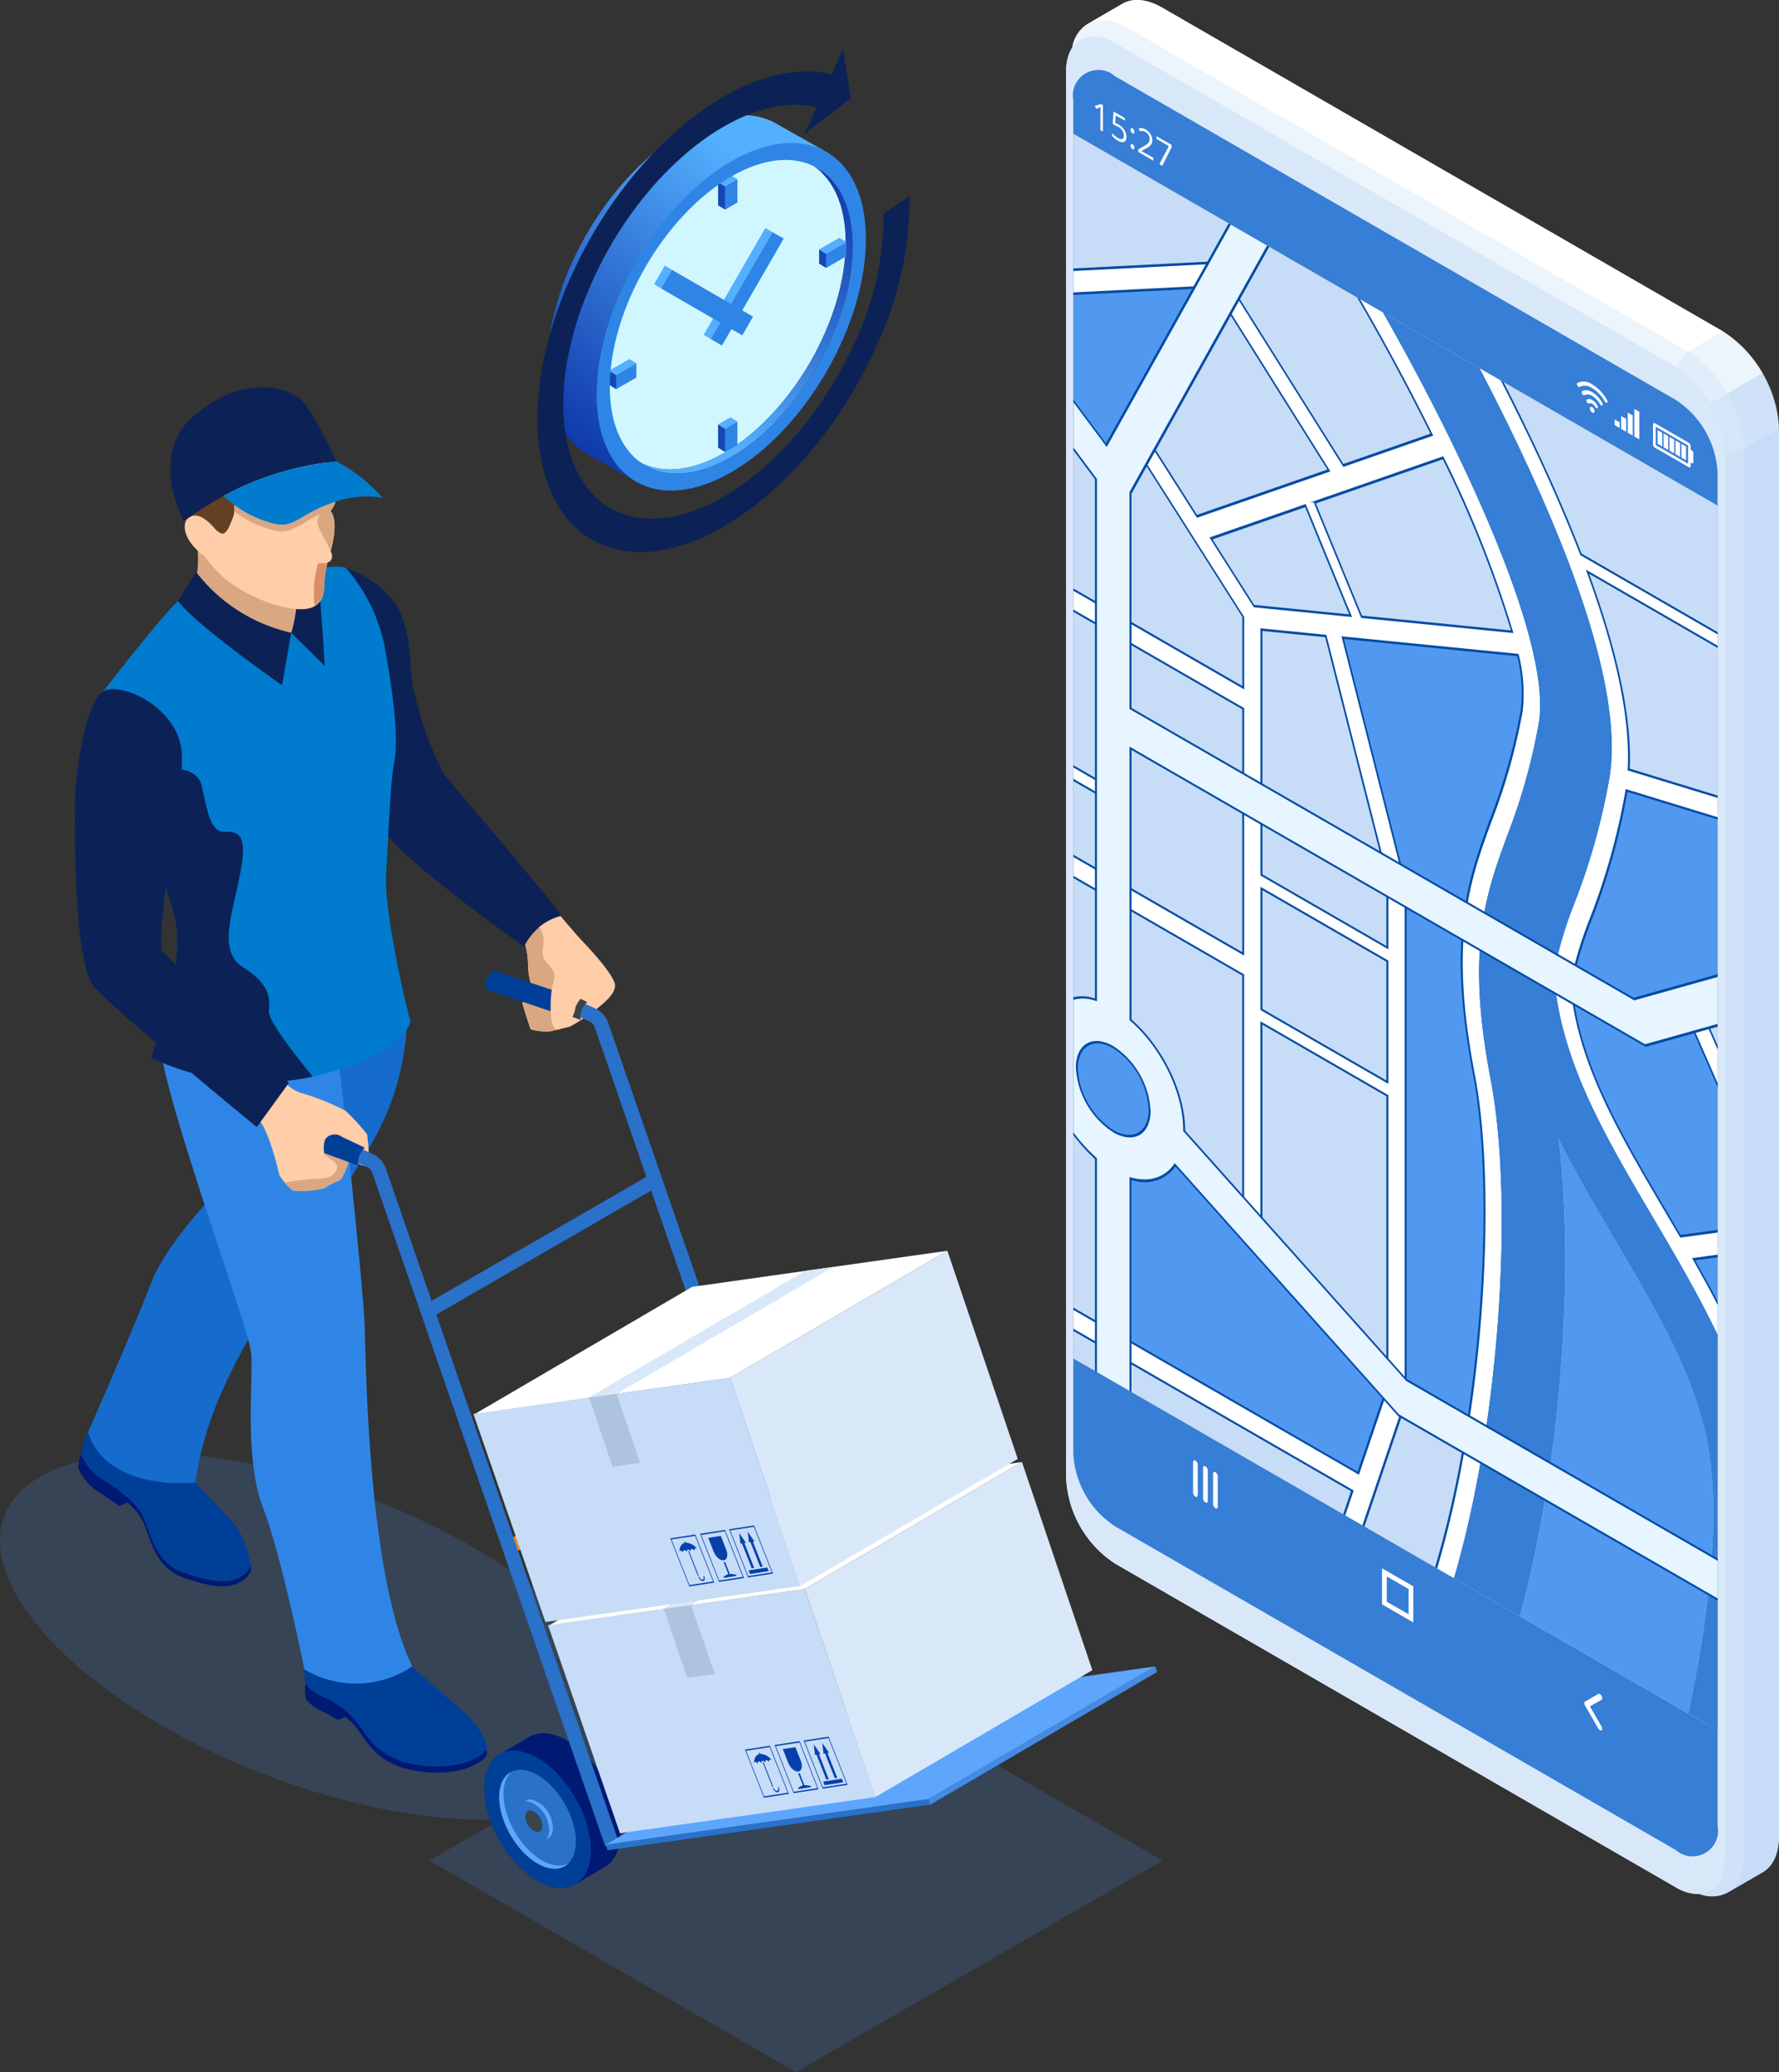 <svg xmlns="http://www.w3.org/2000/svg" xmlns:xlink="http://www.w3.org/1999/xlink" width="207.453" height="241.662" viewBox="0 0 207.453 241.662">
  <rect x="0" y="0" width="207.453" height="241.662" fill="#333333" stroke="none"/>
  <defs>
    <linearGradient id="linear-gradient" x1="0.688" y1="0.12" x2="0.204" y2="0.969" gradientUnits="objectBoundingBox">
      <stop offset="0" stop-color="#54afff"/>
      <stop offset="1" stop-color="#0e38a9"/>
    </linearGradient>
    <linearGradient id="linear-gradient-2" x1="0.394" y1="0.848" x2="0.943" y2="0.003" xlink:href="#linear-gradient"/>
    <clipPath id="clip-path">
      <path id="SVGID" d="M4225.794,340.276,4150.658,296.9l0-142.829,75.135,43.379Z" transform="translate(-4150.658 -154.071)" fill="none"/>
    </clipPath>
  </defs>
  <g id="Group_34392" data-name="Group 34392" transform="translate(-3671.293 -94.333)">
    <g id="Group_34324" data-name="Group 34324" transform="translate(3733.956 100.036)">
      <g id="Group_34323" data-name="Group 34323" transform="translate(1.161 7.708)">
        <path id="Path_67188" data-name="Path 67188" d="M3941.988,146.453c-2.788-1.316-6.492-.962-10.557,1.385-8.67,5.006-15.7,17.18-15.7,27.192,0,5.207,1.9,8.8,4.947,10.353l5.815,3.29,4.937-4.579c8.671-5.006,15.7-17.18,15.7-27.192l.818-7.086Z" transform="translate(-3915.732 -145.694)" fill="url(#linear-gradient)"/>
        <path id="Path_67189" data-name="Path 67189" d="M3968.833,174.02c0,9.033-6.342,20.018-14.165,24.535s-14.166.855-14.166-8.179,6.342-20.018,14.165-24.535S3968.833,164.986,3968.833,174.02Z" transform="translate(-3934.034 -159.151)" fill="#d0f7ff"/>
        <path id="Path_67190" data-name="Path 67190" d="M3977.873,168.666c2.284,1.585,3.677,4.639,3.677,8.871,0,9.033-6.342,20.018-14.166,24.535-3.739,2.159-7.14,2.448-9.671,1.176,2.591,1.8,6.331,1.708,10.489-.692,7.823-4.517,14.165-15.5,14.165-24.535C3982.366,173.305,3980.638,170.055,3977.873,168.666Z" transform="translate(-3946.751 -162.668)" fill="url(#linear-gradient-2)"/>
        <g id="Group_34319" data-name="Group 34319" transform="translate(19.913 6.991)">
          <path id="Path_67191" data-name="Path 67191" d="M3992.814,178.867l-.817-.5v-2.718l.817.5Z" transform="translate(-3991.997 -174.82)" fill="#1547b5"/>
          <path id="Path_67192" data-name="Path 67192" d="M3994.254,172.967l-1.439.831-.817-.5,1.439-.831Z" transform="translate(-3991.997 -172.47)" fill="#54afff"/>
          <path id="Path_67193" data-name="Path 67193" d="M3996.566,177.094l-1.44.831v-2.718l1.44-.831Z" transform="translate(-3994.309 -173.878)" fill="#2f85e5"/>
        </g>
        <g id="Group_34320" data-name="Group 34320" transform="translate(19.913 35.257)">
          <path id="Path_67194" data-name="Path 67194" d="M3992.815,287.124l-.817-.5v-2.718l.817.5Z" transform="translate(-3991.997 -283.077)" fill="#1547b5"/>
          <path id="Path_67195" data-name="Path 67195" d="M3994.254,281.223l-1.439.831-.817-.5,1.439-.831Z" transform="translate(-3991.997 -280.725)" fill="#54afff"/>
          <path id="Path_67196" data-name="Path 67196" d="M3996.567,285.351l-1.439.831v-2.718l1.439-.831Z" transform="translate(-3994.31 -282.135)" fill="#2f85e5"/>
        </g>
        <g id="Group_34321" data-name="Group 34321" transform="translate(7.216 28.455)">
          <path id="Path_67197" data-name="Path 67197" d="M3944.186,260.376v1.662l-.817-.5v-1.662Z" transform="translate(-3943.369 -258.519)" fill="#1547b5"/>
          <path id="Path_67198" data-name="Path 67198" d="M3945.723,254.672l.817.5-2.354,1.359-.817-.5Z" transform="translate(-3943.369 -254.672)" fill="#54afff"/>
          <path id="Path_67199" data-name="Path 67199" d="M3948.853,256.58v1.662L3946.5,259.6v-1.662Z" transform="translate(-3945.681 -256.082)" fill="#2f85e5"/>
        </g>
        <g id="Group_34322" data-name="Group 34322" transform="translate(31.696 14.318)">
          <path id="Path_67200" data-name="Path 67200" d="M4037.94,206.233v1.662l-.817-.5v-1.662Z" transform="translate(-4037.123 -204.375)" fill="#1547b5"/>
          <path id="Path_67201" data-name="Path 67201" d="M4039.477,200.529l.817.5-2.354,1.359-.817-.5Z" transform="translate(-4037.123 -200.529)" fill="#54afff"/>
          <path id="Path_67202" data-name="Path 67202" d="M4042.607,202.436V204.1l-2.354,1.359V203.8Z" transform="translate(-4039.436 -201.938)" fill="#2f85e5"/>
        </g>
        <path id="Path_67203" data-name="Path 67203" d="M3993.563,196.619l-.817-.484-7.2,12.474.817.484Z" transform="translate(-3967.316 -182.965)" fill="#54afff"/>
        <rect id="Rectangle_14063" data-name="Rectangle 14063" width="14.404" height="1.522" transform="matrix(0.5, -0.866, 0.866, 0.5, 19.046, 26.129)" fill="#2f85e5"/>
        <path id="Path_67204" data-name="Path 67204" d="M3964.221,215.6l-.816-.5,1.258-2.18.817.5Z" transform="translate(-3950.957 -195.371)" fill="#54afff"/>
        <rect id="Rectangle_14064" data-name="Rectangle 14064" width="2.517" height="10.934" transform="matrix(0.5, -0.866, 0.866, 0.5, 13.264, 20.232)" fill="#2f85e5"/>
        <path id="Path_67205" data-name="Path 67205" d="M3953.457,160.32c-8.671,5.006-15.7,17.18-15.7,27.192s7.029,14.07,15.7,9.064,15.7-17.179,15.7-27.192S3962.127,155.314,3953.457,160.32Zm0,34.485c-7.824,4.517-14.166.855-14.166-8.179s6.342-20.018,14.166-24.535,14.166-.855,14.166,8.178S3961.28,190.288,3953.457,194.8Z" transform="translate(-3932.006 -154.917)" fill="#2f85e5"/>
      </g>
      <path id="Path_67206" data-name="Path 67206" d="M3954.684,133.344l-3.014,2.018a35.1,35.1,0,0,1-3.453,15.19c-5.985,13.163-17.651,22.167-26.059,20.111s-10.372-14.394-4.388-27.557,17.652-22.167,26.06-20.111h0l-1.42,3.122,5.437-4.2-.916-5.749-1.349,2.969h0c-9.768-2.389-23.32,8.071-30.272,23.362s-4.67,29.624,5.1,32.013,23.32-8.071,30.272-23.362A40.632,40.632,0,0,0,3954.684,133.344Z" transform="translate(-3911.284 -116.173)" fill="#0c2256"/>
    </g>
    <g id="Group_34345" data-name="Group 34345" transform="translate(3795.621 94.333)">
      <path id="Path_67207" data-name="Path 67207" d="M4147.455,102.663a5,5,0,0,1,.711-2.782,3.936,3.936,0,0,1,1.776-2.752l4.079-2.361c1.186-.684,2.823-.586,4.632.459l65.374,37.743a14.482,14.482,0,0,1,6.55,11.345l0,164.134c0,2.088-.733,3.556-1.917,4.24l-4.08,2.361a3.938,3.938,0,0,1-3.284.158,5,5,0,0,1-2.754-.774l-65.374-37.742a12.63,12.63,0,0,1-5.713-9.895Z" transform="translate(-4147.453 -94.333)" fill="#d9e8f9"/>
      <path id="Path_67208" data-name="Path 67208" d="M4429.18,242.307a13.379,13.379,0,0,1,4.631,4.889l-4.079,2.361a13.391,13.391,0,0,0-4.632-4.889Z" transform="translate(-4352.604 -203.67)" fill="#fff" opacity="0.5"/>
      <path id="Path_67209" data-name="Path 67209" d="M4446.92,261.032a13.39,13.39,0,0,1,1.918,6.455l-4.08,2.361a13.391,13.391,0,0,0-1.918-6.456Z" transform="translate(-4365.713 -217.506)" fill="#c6dcf7" opacity="0.5"/>
      <path id="Path_67210" data-name="Path 67210" d="M4161.069,94.769c1.186-.684,2.823-.586,4.631.459l65.374,37.743-4.079,2.361-65.374-37.742c-1.809-1.044-3.446-1.143-4.632-.459Z" transform="translate(-4154.499 -94.333)" fill="#fff"/>
      <path id="Path_67211" data-name="Path 67211" d="M4444.749,452.25l0-164.134,4.079-2.361,0,164.134c0,2.088-.733,3.556-1.918,4.24l-4.08,2.361C4444.016,455.807,4444.749,454.339,4444.749,452.25Z" transform="translate(-4365.706 -235.774)" fill="#c6dcf7"/>
      <path id="Path_67212" data-name="Path 67212" d="M4218.54,326.458c1.526.881,2.961,1.023,4.04.4s1.673-1.936,1.673-3.7l0-164.134a12.626,12.626,0,0,0-5.712-9.9l-65.374-37.743a4.017,4.017,0,0,0-4.041-.4c-1.079.623-1.673,1.936-1.673,3.7l0,164.134a12.63,12.63,0,0,0,5.713,9.895Z" transform="translate(-4147.453 -106.357)" fill="#d9e8f9"/>
      <path id="Path_67213" data-name="Path 67213" d="M4151.962,103.811c1.186-.684,2.822-.586,4.631.459l65.374,37.742-1.406,1.776-65.374-37.743a4.016,4.016,0,0,0-4.04-.4,2.89,2.89,0,0,0-.961.918A3.933,3.933,0,0,1,4151.962,103.811Z" transform="translate(-4149.473 -101.014)" fill="#fff" opacity="0.5"/>
      <path id="Path_67214" data-name="Path 67214" d="M4431.54,462.958c1.08-.622,1.674-1.936,1.674-3.7V295.125l2.245-.326,0,164.134c0,2.089-.733,3.556-1.918,4.241a3.936,3.936,0,0,1-3.283.158A2.877,2.877,0,0,0,4431.54,462.958Z" transform="translate(-4356.414 -242.456)" fill="#c6dcf7" opacity="0.5"/>
      <path id="Path_67215" data-name="Path 67215" d="M4421.119,251.349a13.393,13.393,0,0,1,4.633,4.889l-2,1.151a11.614,11.614,0,0,0-4.04-4.264Z" transform="translate(-4348.624 -210.351)" fill="#fff" opacity="0.2"/>
      <path id="Path_67216" data-name="Path 67216" d="M4437.185,270.075a13.4,13.4,0,0,1,1.917,6.456l-2.243.326a11.608,11.608,0,0,0-1.673-5.631Z" transform="translate(-4360.057 -224.188)" fill="#c6dcf7" opacity="0.2"/>
      <path id="Path_67217" data-name="Path 67217" d="M4220.907,333.373a2.972,2.972,0,0,0,4.876-2.816l0-157.851a10.78,10.78,0,0,0-4.876-8.446l-65.374-37.742a2.972,2.972,0,0,0-4.876,2.816l0,157.852a10.782,10.782,0,0,0,4.876,8.446Z" transform="translate(-4149.821 -117.621)" fill="#367ed6"/>
      <g id="Group_34325" data-name="Group 34325" transform="translate(68.436 49.331)">
        <path id="Path_67218" data-name="Path 67218" d="M4414.1,286.473l-.156-.09v-.416a.509.509,0,0,0-.231-.4l-3.931-2.27c-.128-.073-.231-.013-.231.134v2.314a.509.509,0,0,0,.231.4l3.931,2.27c.128.073.231.014.231-.134v-.416l.157.091c.085.049.154.008.154-.089V286.74A.34.34,0,0,0,4414.1,286.473Zm-.46,1.543-3.776-2.181V283.7l3.776,2.18Z" transform="translate(-4409.554 -283.265)" fill="#fff"/>
        <path id="Path_67219" data-name="Path 67219" d="M4412.137,288.335l-.54-.311v-1.6l.54.312Z" transform="translate(-4411.064 -285.597)" fill="#fff"/>
        <path id="Path_67220" data-name="Path 67220" d="M4414.792,289.869l-.54-.312v-1.6l.54.311Z" transform="translate(-4413.026 -286.731)" fill="#fff"/>
        <path id="Path_67221" data-name="Path 67221" d="M4417.45,291.42l-.539-.312v-1.6l.539.312Z" transform="translate(-4414.99 -287.877)" fill="#fff"/>
        <path id="Path_67222" data-name="Path 67222" d="M4420.106,292.954l-.539-.312v-1.6l.539.312Z" transform="translate(-4416.953 -289.009)" fill="#fff"/>
        <path id="Path_67223" data-name="Path 67223" d="M4422.764,294.489l-.54-.312v-1.6l.54.311Z" transform="translate(-4418.916 -290.145)" fill="#fff"/>
      </g>
      <g id="Group_34326" data-name="Group 34326" transform="translate(63.957 47.694)">
        <path id="Path_67224" data-name="Path 67224" d="M4392.4,282.327l.579.334v-.669l-.579-.334Z" transform="translate(-4392.4 -280.44)" fill="#fff"/>
        <path id="Path_67225" data-name="Path 67225" d="M4395.328,281.661l.58.335v-1.5l-.579-.335Z" transform="translate(-4394.564 -279.334)" fill="#fff"/>
        <path id="Path_67226" data-name="Path 67226" d="M4398.259,280.958l.58.334v-2.348l-.58-.334Z" transform="translate(-4396.729 -278.188)" fill="#fff"/>
        <path id="Path_67227" data-name="Path 67227" d="M4401.189,276.994v3.212l.58.334v-3.212Z" transform="translate(-4398.894 -276.994)" fill="#fff"/>
      </g>
      <g id="Group_34331" data-name="Group 34331" transform="translate(59.559 44.493)">
        <g id="Group_34330" data-name="Group 34330">
          <g id="Group_34327" data-name="Group 34327">
            <path id="Path_67228" data-name="Path 67228" d="M4375.747,265.347a.392.392,0,0,1-.134-.14c-.074-.128-.074-.267,0-.309a1.717,1.717,0,0,1,1.729.171,4.972,4.972,0,0,1,1.727,1.824c.073.128.073.267,0,.309s-.194-.026-.268-.155a4.2,4.2,0,0,0-1.459-1.541,1.453,1.453,0,0,0-1.461-.145A.133.133,0,0,1,4375.747,265.347Z" transform="translate(-4375.557 -264.734)" fill="#fff"/>
          </g>
          <g id="Group_34328" data-name="Group 34328" transform="translate(0.557 1.018)">
            <path id="Path_67229" data-name="Path 67229" d="M4377.877,269.191a.389.389,0,0,1-.134-.142c-.073-.128-.073-.266,0-.308.646-.373,1.7.234,2.342,1.353.074.127.074.266,0,.309s-.194-.027-.267-.155c-.5-.862-1.309-1.33-1.807-1.043A.133.133,0,0,1,4377.877,269.191Z" transform="translate(-4377.688 -268.631)" fill="#fff"/>
          </g>
          <g id="Group_34329" data-name="Group 34329" transform="translate(1.113 2.033)">
            <path id="Path_67230" data-name="Path 67230" d="M4380.971,273.584a.382.382,0,0,1-.135-.141c-.191-.332-.5-.51-.693-.4-.074.042-.194-.027-.268-.154s-.074-.267,0-.309c.339-.2.891.122,1.229.709.074.128.073.267,0,.309A.132.132,0,0,1,4380.971,273.584Z" transform="translate(-4379.82 -272.521)" fill="#fff"/>
          </g>
        </g>
        <path id="Path_67231" data-name="Path 67231" d="M4381.895,276.546c0,.171-.12.241-.269.155a.592.592,0,0,1-.269-.466c0-.171.12-.24.269-.155A.6.6,0,0,1,4381.895,276.546Z" transform="translate(-4379.842 -273.091)" fill="#fff"/>
      </g>
      <g id="Group_34338" data-name="Group 34338" transform="translate(14.801 170.306)">
        <path id="Path_67232" data-name="Path 67232" d="M4288.514,794.8v4.211l3.647,2.106v-4.21Zm3.1,5.369-2.552-1.473v-2.948l2.552,1.474Z" transform="translate(-4266.483 -782.211)" fill="#fff"/>
        <g id="Group_34337" data-name="Group 34337" transform="translate(0 0)">
          <g id="Group_34332" data-name="Group 34332" transform="translate(45.619 27.229)">
            <path id="Path_67233" data-name="Path 67233" d="M4380.671,855.095a.562.562,0,0,1-.194-.2l-1.542-2.672c-.106-.184-.106-.385,0-.446l1.542-.89c.107-.062.28.037.387.223s.107.384,0,.446l-1.349.779,1.349,2.337c.107.185.107.385,0,.446A.194.194,0,0,1,4380.671,855.095Z" transform="translate(-4378.854 -850.863)" fill="#fff"/>
          </g>
          <g id="Group_34336" data-name="Group 34336">
            <g id="Group_34333" data-name="Group 34333" transform="translate(2.329 1.345)">
              <path id="Path_67234" data-name="Path 67234" d="M4213.332,755.966a.606.606,0,0,1-.273-.474v-3.563c0-.175.123-.245.273-.158a.605.605,0,0,1,.274.475v3.562C4213.606,755.982,4213.484,756.053,4213.332,755.966Z" transform="translate(-4213.059 -751.734)" fill="#fff"/>
            </g>
            <g id="Group_34334" data-name="Group 34334" transform="translate(1.166 0.674)">
              <path id="Path_67235" data-name="Path 67235" d="M4208.878,753.394a.606.606,0,0,1-.274-.474v-3.563c0-.174.123-.245.274-.157a.6.6,0,0,1,.273.474v3.563C4209.152,753.411,4209.029,753.481,4208.878,753.394Z" transform="translate(-4208.604 -749.163)" fill="#fff"/>
            </g>
            <g id="Group_34335" data-name="Group 34335">
              <path id="Path_67236" data-name="Path 67236" d="M4204.412,750.813a.6.6,0,0,1-.273-.474v-3.563c0-.175.122-.245.273-.158a.6.6,0,0,1,.272.474v3.563C4204.685,750.83,4204.563,750.9,4204.412,750.813Z" transform="translate(-4204.139 -746.581)" fill="#fff"/>
            </g>
          </g>
        </g>
      </g>
      <g id="Group_34339" data-name="Group 34339" transform="translate(3.334 12.133)">
        <path id="Path_67237" data-name="Path 67237" d="M4161.178,144.011l-.294-.169v-2.183c0-.181.005-.35.015-.507-.025.015-.054.029-.086.044s-.175.067-.431.159l-.16-.331.7-.221.253.147Z" transform="translate(-4160.222 -140.802)" fill="#fff"/>
        <path id="Path_67238" data-name="Path 67238" d="M4168.746,145.631a1.859,1.859,0,0,1,.658.621,1.453,1.453,0,0,1,.241.8c0,.317-.088.515-.262.595a.824.824,0,0,1-.723-.147,2.33,2.33,0,0,1-.684-.56V146.6a2.139,2.139,0,0,0,.315.329,2.444,2.444,0,0,0,.373.268.6.6,0,0,0,.5.113c.119-.048.177-.182.177-.4a1.17,1.17,0,0,0-.68-1.033,3.086,3.086,0,0,0-.461-.206l-.156-.2.1-1.375,1.318.761v.32l-1.061-.613-.067.882A2.383,2.383,0,0,1,4168.746,145.631Z" transform="translate(-4165.952 -143.231)" fill="#fff"/>
        <path id="Path_67239" data-name="Path 67239" d="M4176.247,151.739q0-.283.213-.159a.44.44,0,0,1,.224.411c0,.091-.02.15-.06.175s-.095.019-.164-.02a.442.442,0,0,1-.153-.155A.485.485,0,0,1,4176.247,151.739Zm0,1.85c0-.093.018-.154.055-.18s.089-.02.158.019a.424.424,0,0,1,.165.167.5.5,0,0,1,.059.247c0,.091-.02.149-.06.175s-.095.019-.164-.021a.444.444,0,0,1-.153-.154A.487.487,0,0,1,4176.247,153.589Z" transform="translate(-4172.063 -148.738)" fill="#fff"/>
        <path id="Path_67240" data-name="Path 67240" d="M4181.416,155.333l-1.745-1.007v-.3l.7-.407a2.488,2.488,0,0,0,.42-.289.678.678,0,0,0,.152-.222.755.755,0,0,0,.052-.3.89.89,0,0,0-.13-.463.964.964,0,0,0-.358-.349.9.9,0,0,0-.313-.118.713.713,0,0,0-.329.038l-.16-.329a.9.9,0,0,1,.8.109,1.634,1.634,0,0,1,.586.56,1.346,1.346,0,0,1,.212.716.851.851,0,0,1-.142.495,1.531,1.531,0,0,1-.531.415l-.579.321v.017l1.364.787Z" transform="translate(-4174.592 -148.736)" fill="#fff"/>
        <path id="Path_67241" data-name="Path 67241" d="M4188.113,158.416l1.1-2.108-1.446-.835v-.32l1.765,1.02v.278l-1.085,2.158Z" transform="translate(-4180.575 -151.405)" fill="#fff"/>
      </g>
      <g id="Group_34344" data-name="Group 34344" transform="translate(0.837 15.598)">
        <g id="Group_34343" data-name="Group 34343" clip-path="url(#clip-path)">
          <g id="Group_34342" data-name="Group 34342" transform="translate(-20.294 -14.796)">
            <path id="Path_67242" data-name="Path 67242" d="M4072.935,256.317l0-158.912,157.347,90.841,0,158.912Z" transform="translate(-4072.935 -97.406)" fill="#aaa192"/>
            <path id="Path_67243" data-name="Path 67243" d="M4230.7,347.881,4073.808,257.3l0-158.385L4230.7,189.5Z" transform="translate(-4073.58 -98.522)" fill="#c6dcf7"/>
            <g id="Group_34340" data-name="Group 34340" transform="translate(148.03 109.511)">
              <path id="Path_67244" data-name="Path 67244" d="M4639.871,565.838l9.09,5.249V522.065l-9.09-5.248Z" transform="translate(-4639.871 -516.817)" fill="#f2f2f2"/>
            </g>
            <path id="Path_67245" data-name="Path 67245" d="M4526,359.979l12.974,7.49v21.592L4526,381.571Z" transform="translate(-4407.705 -291.419)" fill="#f2f2f2"/>
            <path id="Path_67246" data-name="Path 67246" d="M4657.954,965.14l-5.912-3.414V934.3l5.912,3.412Z" transform="translate(-4500.833 -715.781)" fill="#f2f2f2"/>
            <path id="Path_67247" data-name="Path 67247" d="M4073.813,441.12l6.625,3.825v50.623l-6.625-3.825Z" transform="translate(-4073.584 -351.374)" fill="#f2f2f2"/>
            <path id="Path_67248" data-name="Path 67248" d="M4206.4,358.669c-1.737-8.444-5.509-15.972-9.608-23.163l22.053-3v49.313l-11.637-6.719A63.648,63.648,0,0,0,4206.4,358.669Zm14.586-64.188a9.641,9.641,0,0,1,4.356,7.545c0,2.772-1.954,3.9-4.356,2.514A9.643,9.643,0,0,1,4216.63,297C4216.63,294.223,4218.585,293.095,4220.987,294.482Zm-23.9,14.465,9.9,22.594-11.563,1.576q-.913-1.565-1.828-3.115c-5.042-8.561-9.452-16.056-10.739-24.321l8.463,4.886ZM4184.9,295.794a77.549,77.549,0,0,0,4.1-14.691c.017-.1.028-.2.044-.3l11.34,3.474v.231l7.474,15.953-17.81,4.994-7.009-4.047C4183.526,299.577,4184.178,297.783,4184.9,295.794Zm-7.863-24.1a68.613,68.613,0,0,1-3.623,12.861,53.461,53.461,0,0,0-2.816,9.667l-7.924-4.575L4155.906,263l20.648,2.05A18.471,18.471,0,0,1,4177.04,271.694Zm-52.1,41.6c0-2.773,1.955-3.9,4.356-2.514a9.643,9.643,0,0,1,4.355,7.544c0,2.773-1.954,3.9-4.355,2.515A9.644,9.644,0,0,1,4124.938,313.294ZM4139,222.16l-10.466,18.762-13.089-17.574Zm-7.81,123.163V326.054c2.272.683,4.181.062,5.272-1.623l24.494,27.453-3.008,8.887Zm32.083,4.308V294.38l6.852,3.956a62.943,62.943,0,0,0,1.339,15.8c1.847,9.6,1.61,25.284-.6,39.976l-7.4-4.275Zm40.97,45.977a156.562,156.562,0,0,0,2.616-16.325l12.729,7.349,8.016,22.466Zm49.279,9.737-11.341,2.12L4231.7,385.479l13.265-2.759Z" transform="translate(-4104.348 -189.586)" fill="#5098f0"/>
            <path id="Path_67249" data-name="Path 67249" d="M4361.792,637.884c-1.6-7.778-5.978-15.215-10.614-23.085-2.231-3.791-4.566-7.754-6.658-11.917,1.332,10.971.922,25.607-1.188,39.6-1.049,6.954-3.125,17.55-6.9,26.781l20.525,11.849C4360.273,668.761,4364.27,649.932,4361.792,637.884Z" transform="translate(-4267.627 -470.899)" fill="#5098f0"/>
            <path id="Path_67250" data-name="Path 67250" d="M4124.607,137.33c3.735,6.138,7.6,13.181,10.914,19.863l-10.157,3.533-12.957-20.644.186-.009-1.126-3.04-19.273.972-10.189-25.463-2.748-1.586,10.865,27.152-8.363.422.378,1.026-1.925-1.113v28.908l-6.4-3.694v2.721l6.4,3.694V198.4l-6.4-3.694v2.721l6.4,3.694v50.1l-6.4-3.694v2.721l6.4,3.694v15.953l2.355,1.36V255.3l43.687,25.223-4.516,13.345,2.478,1.431,8.526-25.19V209.923l-7.313-28.782,20.213,2.007a17.552,17.552,0,0,1,.412,6.2,68.638,68.638,0,0,1-3.613,12.828c-2.585,7.089-5.026,13.787-1.959,29.729,1.843,9.573,1.6,25.242-.61,39.921-1.7,11.3-4.379,20.957-7.738,27.936l-.041.082,2.56,1.477c3.268-7.074,5.876-16.656,7.544-27.722,2.259-14.985,2.483-31.093.57-41.034-2.9-15.056-.567-21.449,1.9-28.216a70.3,70.3,0,0,0,3.7-13.177c1.725-10.007-9.93-34.278-20.507-52.158l-3.438-1.984Zm-42.041,3.386.318.855,27.319-1.377,13.295,21.181-15.2,5.285-6.4-10.07-1.537,1.173,13.218,20.789v8.06l-21.928-12.66V161.168l-9.079-5.242Zm0,17.054,7.484,4.32v10.941l-7.484-4.32Zm0,33.4,16.378,9.456V198.78l-16.378-9.455V171.432l31.006,17.9v28.329l-31.006-17.9Zm47.818,77.144-3.362,9.932-44.457-25.666v-50.1l31.006,17.9v29.431l2.355,1.36V226.117l14.458,8.347Zm0-35.691-14.458-8.346V210.429l14.458,8.347Zm0-23.6v7.915l-14.458-8.347V180.2l7.318.726Zm-15.415-31.859-4.86-7.643,10.8-3.756,5.13,12.5Zm29.934,2.971-17.366-1.724-5.371-13.084,14.8-5.147A130.5,130.5,0,0,1,4144.9,180.129Z" transform="translate(-4073.584 -107.418)" fill="#034ba3"/>
            <path id="Path_67251" data-name="Path 67251" d="M4127.535,139.26l-2.773-1.6c3.6,5.924,7.554,13.049,11.081,20.194l-10.484,3.646-13.346-21.264.272-.013-.908-2.452-19.264.972-10.371-25.92-2.216-1.279,10.917,27.284-8.375.422.909,2.451,28.131-1.418-.616.453,13.362,21.288-15.563,5.409-6.374-10.023-1.239.945L4113.8,179v8.445l-22.383-12.922V161.733l-9.078-5.241V140.369l-1.9-1.1v28.908l-6.625-3.825v2.193l6.625,3.825v28.855l-6.625-3.825V197.6l6.625,3.825v50.624l-6.625-3.825v2.193l6.625,3.825v16.217l1.9,1.1V255.336l16.192,9.348,28.037,16.188-4.591,13.566,2,1.154,8.491-25.087.047-.14v-60.1l-7.37-29.007,20.649,2.049a18.5,18.5,0,0,1,.486,6.649,68.684,68.684,0,0,1-3.623,12.861c-2.573,7.06-5,13.726-1.951,29.583,1.847,9.608,1.609,25.32-.607,40.027-1.729,11.471-4.4,21.028-7.754,27.991l2.065,1.192c3.264-7.04,5.868-16.5,7.565-27.752,2.255-14.956,2.481-31.019.574-40.926-2.914-15.143-.574-21.562,1.9-28.362a70,70,0,0,0,3.7-13.143C4149.885,181.336,4137.544,156.132,4127.535,139.26Zm-45.2,51.947,16.378,9.454v-1.315l-16.377-9.456V171.47l31.461,18.164v28.855l-31.461-18.164Zm7.938-28.815v11.468l-7.938-4.584V157.808Zm36.91,116.645-28.657-16.545-16.192-9.349V202.519l31.461,18.164v29.43l1.9,1.1V226.156l14.913,8.61v34.154ZM4115.7,210.467l14.913,8.609V233.45l-14.913-8.61Zm14.913-.93v8.222l-14.913-8.61V180.323l7.683.763Zm-15.686-31.666-5.174-8.137,11.217-3.9,5.408,13.174Zm30.267,3.006-17.748-1.763-5.543-13.5-.485.068,15.593-5.421A130.8,130.8,0,0,1,4145.194,180.877Z" transform="translate(-4073.584 -107.851)" fill="#fff"/>
            <path id="Path_67252" data-name="Path 67252" d="M4414.544,308.857v-1.843l-17.774-10.261V306.7l-5.947-3.433V281.935l-2.354-1.36v21.33l-14.874-8.588v2.721l14.874,8.587v48.5l-14.982-8.649-11.748,1.6L4350.7,320.879l-1.95.4,10.979,25.068-11.209,1.527q-.851-1.457-1.7-2.9c-5.448-9.252-10.154-17.244-10.937-26.285a46.329,46.329,0,0,1,2.311-7.616,77.851,77.851,0,0,0,4.108-14.723c.009-.047.015-.1.023-.145l10.917,3.344,8.19,17.484,1.892-.528-7.734-16.512v-25.55L4374.05,285.1v-2.721l-18.456-10.656V261.6l-2.355-1.36V277.8l-16.266-9.391c-1.867-4.826-4.219-10.139-6.992-15.8-1.3-2.658-2.717-5.426-4.2-8.234l-3.159-1.824.138.256c1.924,3.561,3.732,7.067,5.376,10.419,9.316,19,13.3,32.891,11.855,41.294a76.04,76.04,0,0,1-4.018,14.376,46.832,46.832,0,0,0-2.43,8.128l-.029.169.016.2c.813,10.165,5.839,18.7,11.658,28.581,5.018,8.521,10.207,17.333,12.239,27.213,2.689,13.067-.909,31.812-4.4,45.237l-.015.057,2.426,1.4c.593-2.319,1.15-4.635,1.649-6.888l25.676,14.822,23.747-4.439v25.991l2.354,1.361V423.569l5.684,3.283v-2.72l-5.928-3.422-17.66-46.7,12.942.547,7.728,17.03,1.3-.316-7.964-17.551v-8.357l9.582,5.532v-2.72l-8.863-5.116v-48.5l8.863,5.116v-2.72l-16.178-9.34v-8.1Zm-76.687-38.092,15.381,8.879v17.109l-10.637-3.258C4342.855,287.7,4341.261,280.06,4337.857,270.764Zm68.44,149.393-10.985,2.055-11.671-24.483-1.876.562,11.579,24.288-11.3,2.113L4357.6,410.581c3.233-15.438,3.937-27.811,2.092-36.781-1.768-8.592-5.578-16.112-9.466-22.961l23.926-3.26,14.312,8.262v15.991l-15.949-1.73.6,2.055,15.665,1.7Zm-2.932-47.653-12.542-.529V357.2l12.542,7.241Zm-.04-59.3V361.7l-12.5-7.217v-48.5Z" transform="translate(-4257.424 -204.657)" fill="#034ba3"/>
            <path id="Path_67253" data-name="Path 67253" d="M4415.413,309.1V307.78l-17.546-10.13v9.944l-6.4-3.695V282.306l-1.9-1.1V302.8l-14.875-8.587v2.194L4389.565,305v49.021l-15.145-8.743-11.879,1.619-11.03-25.182-1.574.322,10.986,25.08-11.564,1.576q-.912-1.566-1.827-3.115c-5.486-9.316-10.228-17.37-11.008-26.527a46.31,46.31,0,0,1,2.323-7.681,77.469,77.469,0,0,0,4.1-14.691c.019-.1.03-.2.046-.3l11.339,3.474v.231l8.018,17.116,1.525-.425-7.643-16.319v-25.9l18.456,10.656v-2.194l-18.456-10.656v-10.39l-1.9-1.1V278.7l-16.626-9.6q-2.811-7.3-7.038-15.923c-1.451-2.959-2.918-5.811-4.329-8.468l-2.549-1.471c1.723,3.188,3.566,6.725,5.386,10.437,9.357,19.085,13.361,33.057,11.9,41.532a76.213,76.213,0,0,1-4.027,14.408,46.62,46.62,0,0,0-2.42,8.1l-.025.137.013.16c.806,10.065,5.8,18.551,11.59,28.379,5.04,8.559,10.252,17.409,12.3,27.369,2.729,13.268-1.016,32.357-4.4,45.372l1.954,1.128c.572-2.223,1.15-4.615,1.706-7.123l25.789,14.89,24.043-4.5v26.482l1.9,1.1V423.678l5.911,3.412V424.9l-6.061-3.5-17.845-47.189,13.336.563,7.707,16.979.928-.225-7.875-17.352v-8.7l9.81,5.664v-2.194l-9.089-5.249V314.671l9.09,5.248v-2.193l-16.406-9.473v-8.628Zm-77.068-38.313,15.99,9.232V297.6l-11.111-3.4C4343.563,288.285,4341.928,280.453,4338.345,270.783Zm57.785,152.257-11.663-24.464-1.513.454,11.587,24.308-11.556,2.161-24.793-14.315c2.535-12.016,4.355-26.232,2.154-36.939-1.737-8.444-5.509-15.972-9.607-23.163l24.223-3.3,14.6,8.432v16.431l-15.879-1.721.428,1.467,15.643,1.7,17.713,46.835Zm8.334-49.734-13-.548V357.309l13,7.5Zm-.042-10.71-12.958-7.481V306.094l12.957,7.481Z" transform="translate(-4258.292 -205.16)" fill="#fff"/>
            <g id="Group_34341" data-name="Group 34341" transform="translate(53.951 31.409)">
              <path id="Path_67254" data-name="Path 67254" d="M4300.172,269.869a70,70,0,0,1-3.7,13.143c-2.479,6.8-4.819,13.22-1.905,28.362,1.906,9.907,1.681,25.97-.574,40.926-1.7,11.253-4.3,20.712-7.566,27.752l7.978,4.606c3.779-9.232,5.855-19.828,6.9-26.781,2.109-14,2.52-28.634,1.188-39.6,2.091,4.163,4.427,8.126,6.657,11.917,4.637,7.871,9.014,15.307,10.615,23.085,2.478,12.048-1.519,30.878-4.841,43.233l6.495,3.749c3.384-13.015,7.129-32.1,4.4-45.372-2.047-9.96-7.261-18.81-12.3-27.369-5.787-9.828-10.783-18.314-11.589-28.379l-.013-.16.025-.137a46.619,46.619,0,0,1,2.42-8.1,76.211,76.211,0,0,0,4.027-14.408c1.46-8.474-2.543-22.447-11.9-41.532-1.82-3.712-3.664-7.249-5.386-10.437l-11.549-6.668C4289.571,234.571,4301.911,259.775,4300.172,269.869Z" transform="translate(-4279.562 -217.699)" fill="#367ed6"/>
            </g>
            <path id="Path_67255" data-name="Path 67255" d="M4198.324,267.8,4230.7,286.5v-4.914l-32.38-18.694a19.635,19.635,0,0,0-6.213-10.562V219.435l-4.256-2.457v33.048c-3.55-.839-6.015,1.524-6.015,5.8a14.23,14.23,0,0,0,.606,3.959l-23.231,6.515L4100.658,232.5V207.526L4117.91,176.6l-4.733-2.732-15.5,27.779-23.868-32.05v5.9l22.588,30.334v60.563a4.52,4.52,0,0,0-5.973,3.449l-16.616-9.593v4.913l16.616,9.594a19.793,19.793,0,0,0,5.973,10.345v37.474l4.255,2.457V287.55a4.455,4.455,0,0,0,5.137-1.564l26,29.143,56.89,32.845,12.531,35.106,4.794,2.769-13.272-37.187,37.963-7.9V334.82l-38.6,8.03,0-71.659C4195.124,272.127,4197.534,270.812,4198.324,267.8Zm-99.793,13.93a9.14,9.14,0,0,1-4.128-7.15c0-2.628,1.853-3.7,4.128-2.383a9.136,9.136,0,0,1,4.127,7.15C4102.657,281.979,4100.806,283.048,4098.53,281.734Zm89.323,60.845-55.1-31.814-25.834-28.955v0c0-4.419-2.565-9.716-6.256-12.965V237.41l59.965,34.62,24.364-6.832a18.4,18.4,0,0,0,2.867,3.379Zm2.369-77.143a9.135,9.135,0,0,1-4.128-7.149c0-2.629,1.853-3.7,4.128-2.383a9.14,9.14,0,0,1,4.128,7.15C4194.351,265.681,4192.5,266.75,4190.223,265.435Z" transform="translate(-4073.584 -150.744)" fill="#034ba3"/>
            <path id="Path_67256" data-name="Path 67256" d="M4192.445,349.3l38.259-7.961v-5.305l-38.823,8.078V271.74c3.086,1.042,5.532-.309,6.265-3.411l32.557,18.8V282.74l-32.557-18.8a18.991,18.991,0,0,0-6.265-10.642V220.2l-3.8-2.194V251.25c-3.46-.908-6.015,1.268-6.015,5.6a14.077,14.077,0,0,0,.657,4.077l-23.436,6.571-58.859-33.981v-25.3l17.229-30.882-4.227-2.441-15.659,28.071L4073.814,170.8v5.264l22.817,30.639v60.91a4.416,4.416,0,0,0-6.024,3.478l-16.794-9.7v4.387l16.794,9.7a19.024,19.024,0,0,0,6.023,10.431v37.679l3.8,2.193V288.106c2.274.681,4.182.062,5.272-1.623l26.147,29.305,56.979,32.9,12.648,35.438,4.28,2.471ZM4098.53,282.89a9.644,9.644,0,0,1-4.355-7.544c0-2.773,1.954-3.9,4.355-2.515a9.645,9.645,0,0,1,4.355,7.545C4102.885,283.148,4100.931,284.276,4098.53,282.89Zm89.551,60.976L4132.7,311.891l-26.021-29.161c0-.056.006-.105.006-.161,0-4.436-2.672-9.7-6.255-12.76v-31.9l60.118,34.708,24.447-6.856a18.049,18.049,0,0,0,3.088,3.644Zm-2.215-84.818c0-2.774,1.955-3.9,4.356-2.516a9.64,9.64,0,0,1,4.356,7.545c0,2.772-1.954,3.9-4.356,2.514A9.643,9.643,0,0,1,4185.867,259.048Z" transform="translate(-4073.584 -151.637)" fill="#e6f5ff"/>
          </g>
        </g>
      </g>
    </g>
    <g id="Group_34391" data-name="Group 34391" transform="translate(3671.293 139.512)">
      <path id="Path_67257" data-name="Path 67257" d="M3764.109,766.231l-18.854,10.885c.889-6.516-6.009-15.354-18.87-22.779-17.839-10.3-40.393-13.979-50.374-8.218S3672.4,764.9,3690.241,775.2c12.861,7.428,28.17,11.409,39.454,10.895l-8.327,4.809,42.741,24.677,42.74-24.677Z" transform="translate(-3671.293 -619.102)" fill="#438be3" opacity="0.2" style="mix-blend-mode: multiply;isolation: isolate"/>
      <g id="Group_34390" data-name="Group 34390" transform="translate(8.729 0)">
        <path id="Path_67258" data-name="Path 67258" d="M3908.186,501.9l.572.4s1.837,2.207,2.785,3.192,3.613,3.939,3.575,4.943-1.15,1.9-2.3,2.844a22.435,22.435,0,0,1-3.009,1.953s-1.876.418-2.1.508a6.615,6.615,0,0,1-2.407-.2c-.128-.2-.984-2.957-.984-3.03s.382-.8.709-.8.731-.383.657-.492a8.1,8.1,0,0,1-.71-3.01,10.382,10.382,0,0,0-.334-2.607l-.432-1.388Z" transform="translate(-3852.124 -440.661)" fill="#ffcda8"/>
        <g id="Group_34351" data-name="Group 34351" transform="translate(54.965 70.144)">
          <g id="Group_34350" data-name="Group 34350" transform="translate(0.563 0.392)">
            <g id="Group_34346" data-name="Group 34346">
              <path id="Path_67259" data-name="Path 67259" d="M3950.321,620.395a.81.81,0,0,0,.273-.046.83.83,0,0,0,.512-1.057l-27.082-78.315a2.907,2.907,0,0,0-1.411-1.548l-4.052-1.849a.831.831,0,0,0-.689,1.512l4.053,1.847a1.3,1.3,0,0,1,.53.584l27.082,78.315A.828.828,0,0,0,3950.321,620.395Z" transform="translate(-3917.387 -537.505)" fill="#2971c9"/>
            </g>
            <g id="Group_34347" data-name="Group 34347" transform="translate(0.277 0.278)" opacity="0.5" style="mix-blend-mode: screen;isolation: isolate">
              <path id="Path_67260" data-name="Path 67260" d="M3951.1,620.906a.574.574,0,0,0,.181-.031.555.555,0,0,0,.344-.7l-27.082-78.317a2.667,2.667,0,0,0-1.264-1.39l-4.052-1.844a.553.553,0,1,0-.459,1.006l4.052,1.847a1.567,1.567,0,0,1,.678.743l27.08,78.316A.554.554,0,0,0,3951.1,620.906Z" transform="translate(-3918.447 -538.57)" fill="#2971c9"/>
            </g>
            <g id="Group_34348" data-name="Group 34348" transform="translate(0.554 0.555)" opacity="0.5" style="mix-blend-mode: screen;isolation: isolate">
              <path id="Path_67261" data-name="Path 67261" d="M3951.888,621.41a.259.259,0,0,0,.091-.015.275.275,0,0,0,.17-.35l-27.081-78.318a2.388,2.388,0,0,0-1.117-1.227l-4.051-1.844a.276.276,0,1,0-.231.5l4.053,1.847a1.83,1.83,0,0,1,.822.906l27.082,78.315A.278.278,0,0,0,3951.888,621.41Z" transform="translate(-3919.508 -539.629)" fill="#2971c9"/>
            </g>
            <g id="Group_34349" data-name="Group 34349" transform="translate(0.761 0.762)" opacity="0.5" style="mix-blend-mode: screen;isolation: isolate">
              <path id="Path_67262" data-name="Path 67262" d="M3952.474,621.79a.161.161,0,0,0,.023,0,.071.071,0,0,0,.042-.09l-27.081-78.314a2.167,2.167,0,0,0-1.006-1.109l-4.052-1.847a.072.072,0,0,0-.092.037.067.067,0,0,0,.035.09l4.052,1.847a2.05,2.05,0,0,1,.934,1.027l27.081,78.315A.072.072,0,0,0,3952.474,621.79Z" transform="translate(-3920.301 -540.423)" fill="#2971c9"/>
            </g>
          </g>
          <path id="Path_67263" data-name="Path 67263" d="M3917.35,536.282a1.384,1.384,0,0,0-1.807.115c-.459.368-.279,1.767-.279,1.767l4,1.472a2.224,2.224,0,0,1,.706-2.032v-.084Z" transform="translate(-3915.229 -536.004)" fill="#3b4447"/>
        </g>
        <g id="Group_34356" data-name="Group 34356" transform="translate(40.86 91.775)">
          <g id="Group_34352" data-name="Group 34352">
            <path id="Path_67264" data-name="Path 67264" d="M3862.043,635.339a.838.838,0,0,0,.415-.109l25.689-14.833a.83.83,0,1,0-.832-1.437l-25.687,14.831a.829.829,0,0,0,.416,1.548Z" transform="translate(-3861.211 -618.848)" fill="#2971c9"/>
          </g>
          <g id="Group_34353" data-name="Group 34353" transform="translate(0.277 0.277)" opacity="0.5" style="mix-blend-mode: screen;isolation: isolate">
            <path id="Path_67265" data-name="Path 67265" d="M3862.825,635.845a.544.544,0,0,0,.275-.074l25.691-14.831a.553.553,0,0,0-.552-.959l-25.689,14.832a.553.553,0,0,0,.276,1.032Z" transform="translate(-3862.271 -619.908)" fill="#2971c9"/>
          </g>
          <g id="Group_34354" data-name="Group 34354" transform="translate(0.554 0.553)" opacity="0.5" style="mix-blend-mode: screen;isolation: isolate">
            <path id="Path_67266" data-name="Path 67266" d="M3863.608,636.352a.283.283,0,0,0,.137-.037l25.69-14.832a.276.276,0,0,0-.275-.479l-25.689,14.831a.277.277,0,0,0,.138.518Z" transform="translate(-3863.331 -620.967)" fill="#2971c9"/>
          </g>
          <g id="Group_34355" data-name="Group 34355" transform="translate(0.761 0.761)" opacity="0.5" style="mix-blend-mode: screen;isolation: isolate">
            <path id="Path_67267" data-name="Path 67267" d="M3864.2,636.731a.067.067,0,0,0,.035-.009l25.687-14.831a.069.069,0,1,0-.068-.121L3864.16,636.6a.067.067,0,0,0-.025.094A.072.072,0,0,0,3864.2,636.731Z" transform="translate(-3864.125 -621.761)" fill="#2971c9"/>
          </g>
        </g>
        <g id="Group_34361" data-name="Group 34361" transform="translate(50.007 119.548)">
          <g id="Group_34357" data-name="Group 34357">
            <path id="Path_67268" data-name="Path 67268" d="M3897.075,741.708a.832.832,0,0,0,.413-.11l25.691-14.831a.831.831,0,0,0-.831-1.439l-25.689,14.83a.831.831,0,0,0,.416,1.55Z" transform="translate(-3896.243 -725.216)" fill="#e38e22"/>
          </g>
          <g id="Group_34358" data-name="Group 34358" transform="translate(0.277 0.277)" opacity="0.5" style="mix-blend-mode: screen;isolation: isolate">
            <path id="Path_67269" data-name="Path 67269" d="M3897.859,742.216a.534.534,0,0,0,.275-.076l25.691-14.831a.553.553,0,1,0-.554-.957l-25.688,14.831a.554.554,0,0,0,.277,1.033Z" transform="translate(-3897.305 -726.277)" fill="#e38e22"/>
          </g>
          <g id="Group_34359" data-name="Group 34359" transform="translate(0.554 0.554)" opacity="0.5" style="mix-blend-mode: screen;isolation: isolate">
            <path id="Path_67270" data-name="Path 67270" d="M3898.64,742.721a.288.288,0,0,0,.139-.035l25.688-14.831a.276.276,0,1,0-.275-.479l-25.69,14.829a.276.276,0,0,0,.138.515Z" transform="translate(-3898.364 -727.339)" fill="#e38e22"/>
          </g>
          <g id="Group_34360" data-name="Group 34360" transform="translate(0.761 0.761)" opacity="0.5" style="mix-blend-mode: screen;isolation: isolate">
            <path id="Path_67271" data-name="Path 67271" d="M3899.228,743.1a.072.072,0,0,0,.036-.01l25.69-14.833a.071.071,0,0,0,.025-.094.07.07,0,0,0-.1-.024l-25.689,14.829a.069.069,0,0,0-.025.094A.066.066,0,0,0,3899.228,743.1Z" transform="translate(-3899.16 -728.131)" fill="#e38e22"/>
          </g>
        </g>
        <g id="Group_34362" data-name="Group 34362" transform="translate(26.768 145.183)">
          <path id="Path_67272" data-name="Path 67272" d="M3808.2,823.4s-1.44,3.4-.8,6.05c0,0,.115.531,1.967,1.476a10.317,10.317,0,0,1,4.2,3.25c1.17,1.591,2.42,4.088,7.109,4.731s7.489-1.02,7.867-2.042c0,0-.114-2-3.328-4.728s-6.279-5.561-6.279-5.561a2.074,2.074,0,0,0-2.382,0c-1.211.872-.908,2.424-2.7,2.366s-3.576-1.683-4.294-2.855A24.766,24.766,0,0,1,3808.2,823.4Z" transform="translate(-3807.241 -823.395)" fill="#003f98"/>
          <path id="Path_67273" data-name="Path 67273" d="M3820.885,855.485c-4.689-.643-5.939-3.14-7.109-4.731a10.319,10.319,0,0,0-4.2-3.25c-1.852-.945-1.966-1.476-1.966-1.476-.014-.063-.027-.126-.041-.191v.007a6.13,6.13,0,0,0,.041,1.9s.115.53,1.966,1.476c.674.343,1.256.657,1.785.994l.844-.391a8.673,8.673,0,0,1,1.571,1.654c1.17,1.588,2.42,4.086,7.109,4.728s7.489-1.022,7.867-2.042a2.409,2.409,0,0,0-.111-.5C3827.987,854.675,3825.26,856.084,3820.885,855.485Z" transform="translate(-3807.443 -839.977)" fill="#001972"/>
        </g>
        <g id="Group_34363" data-name="Group 34363" transform="translate(0.379 119.195)">
          <path id="Path_67274" data-name="Path 67274" d="M3710.185,723.864s-2.466,2.546-2.662,5.289a6.329,6.329,0,0,0,2.121,2.642c1.4.882,4.307,2.71,5.156,4.669s1.338,5.253,4.667,6.429,6.463,1.762,7.867-.784a12.131,12.131,0,0,0-1.6-4.44c-1.176-1.6-5.223-5.285-5.81-6.56a2.367,2.367,0,0,0-1.534.263,3.5,3.5,0,0,1-3.031.128C3714.152,731.045,3709.975,725.629,3710.185,723.864Z" transform="translate(-3707.171 -723.864)" fill="#003f98"/>
          <path id="Path_67275" data-name="Path 67275" d="M3726.338,756.688c-.014-.069-.029-.147-.049-.232.032.177.049.279.049.279-1.4,2.546-4.538,1.959-7.867.784s-3.819-4.473-4.668-6.429-3.754-3.787-5.156-4.669a6.327,6.327,0,0,1-2.122-2.642c0-.042.01-.079.014-.121a6.137,6.137,0,0,0-.366,1.638,6.317,6.317,0,0,0,2.122,2.644,30.884,30.884,0,0,1,2.64,1.814c.3-.118.639-.257.991-.4a7.115,7.115,0,0,1,1.877,2.32c.849,1.958,1.338,5.254,4.668,6.431s6.463,1.761,7.867-.786A4.141,4.141,0,0,0,3726.338,756.688Z" transform="translate(-3706.173 -738.489)" fill="#001972"/>
        </g>
        <path id="Path_67276" data-name="Path 67276" d="M3747.831,547.837c-.7,10.831-5.01,15.328-10.443,24.031s-12.848,18.516-14.242,29.612c0,0-10.293,1.2-12.534-5.874,0,0,5.2-11.76,7.267-17.187s8.614-11.713,8.614-11.713l5.185-15.7S3748.075,544.027,3747.831,547.837Z" transform="translate(-3709.074 -473.763)" fill="#156ccd"/>
        <path id="Path_67277" data-name="Path 67277" d="M3766.814,595.461c-.163-4.941-3.083-31.641-3.083-31.641l-20.712-.632c1.241,8.153,10.229,32.275,10.544,35.285s-.856,12.2,1.383,18.071,4.843,18.916,4.843,18.916a11.772,11.772,0,0,0,12.577-.352C3767.232,624.559,3766.979,600.4,3766.814,595.461Z" transform="translate(-3733.019 -485.946)" fill="#2f85e6"/>
        <path id="Path_67278" data-name="Path 67278" d="M3904.211,508.029l1.658-.967a2.141,2.141,0,0,1,.858,1.4c.218,1.459-.42,2.1.346,3.009s1.075,1.04.929,2.172a19.574,19.574,0,0,0-.182,2.752c0,.823-.354,2.4.538,2.982-.313.077-.574.144-.649.173a6.613,6.613,0,0,1-2.407-.2c-.128-.2-.984-2.957-.984-3.03s.382-.8.709-.8.731-.383.657-.492a8.1,8.1,0,0,1-.71-3.01,10.382,10.382,0,0,0-.334-2.607Z" transform="translate(-3852.124 -444.475)" fill="#d9a782"/>
        <path id="Path_67279" data-name="Path 67279" d="M3789.312,577.865a4.459,4.459,0,0,0,1.733,1.173,28.275,28.275,0,0,1,5.306,2.118,24.929,24.929,0,0,1,2.518,2.754s.438,3.428,0,3.631-1.385-.422-1.385-.422l-.547-.73s-.786,2.755-1.351,2.9a8.469,8.469,0,0,0-1.712.894,10.537,10.537,0,0,1-3.647.274,7.1,7.1,0,0,1-1.6-1.8c0-.055-1.285-5.765-2.612-6.6Z" transform="translate(-3764.784 -496.791)" fill="#ffcda8"/>
        <path id="Path_67280" data-name="Path 67280" d="M3799.408,607.77a3.683,3.683,0,0,1-.971-.936,35.9,35.9,0,0,1,4.489-.487c1.26-.111,1.752-1,1.606-1.513s-1.259-1.039-1.441-1.205.127-.892.146-1.586.328-.747,1.15-.747a2.529,2.529,0,0,1,1.569.91l.163,1.5s-.786,2.755-1.352,2.9a8.491,8.491,0,0,0-1.713.894A10.536,10.536,0,0,1,3799.408,607.77Z" transform="translate(-3773.968 -514.104)" fill="#d9a782"/>
        <path id="Path_67281" data-name="Path 67281" d="M3851.012,388.66a6.645,6.645,0,0,0-4.363,3.569s-13.375-9.351-16.38-13.487-4.366-30.606-4.366-30.606,5.272,1.644,6.632,6.008.341,5.725,1.928,10.824a36.587,36.587,0,0,0,2.89,7.254S3850.333,387.467,3851.012,388.66Z" transform="translate(-3794.262 -327.045)" fill="#0c2256"/>
        <path id="Path_67282" data-name="Path 67282" d="M3831.1,381.291s2.833-1.1,2.775,1.054a17.046,17.046,0,0,0,.284,5.1c.511,3.457.453,8.042,2.155,8.356s2.719-.137,2.095,1.278-1.813,5.045,3,9.919a75.647,75.647,0,0,0,9,7.358,7.471,7.471,0,0,0-1.689,2.163s-13.375-9.351-16.38-13.487c-1.749-2.411-2.94-12.391-3.63-20.311Z" transform="translate(-3796.344 -351.337)" fill="#0c2256"/>
        <path id="Path_67283" data-name="Path 67283" d="M3740.448,348.124c1.418-.566,4.845-.935,5.269-.51a20.014,20.014,0,0,1,4.537,9.409c.962,5.326,1.585,10.484,1.076,13.145s-.679,8.789-.963,13.151,2.662,16.888,2.833,17-.68,3.966-11.05,6.519a29.609,29.609,0,0,1-19.215-2.154s3.8-10.484,2.948-15.3-4.139-12.129-4.139-12.129l-4.363-15.278s6.149-7.97,8.489-10.315S3740.448,348.124,3740.448,348.124Z" transform="translate(-3714.076 -326.524)" fill="#007bce"/>
        <path id="Path_67284" data-name="Path 67284" d="M3730,443.926l-1.446-5.073,2.581-.879s5.327-1.418,6.007,1.756.964,4.422,1.869,5.1,3.572-1.133,2.777,4.023-3.051,9.92.147,11.958,3.142,3.628,3.028,5.158c-.081,1.085,3.192,5.263,5.109,7.612a29.664,29.664,0,0,1-18.882-2.226s3.8-10.484,2.948-15.3S3730,443.926,3730,443.926Z" transform="translate(-3722.33 -393.194)" fill="#0c2256"/>
        <path id="Path_67285" data-name="Path 67285" d="M3729.678,448.054l-3.741,5.157s-16.663-13.66-18.987-16.379-2.266-17.854-2.211-21.649,1.306-11.57,3.289-12.784,8.938,1.847,9.173,7.343-2.939,18.08-2.315,22.9Z" transform="translate(-3704.722 -366.944)" fill="#0c2256"/>
        <g id="Group_34365" data-name="Group 34365" transform="translate(11.168)">
          <g id="Group_34364" data-name="Group 34364" transform="translate(2.5 18.127)">
            <path id="Path_67286" data-name="Path 67286" d="M3757.668,336.789s.436,3.329-.434,5.123,2.284,3.664,6.129,5.3,4.694.775,5.276.057c1.231-1.508.961-5.927.961-5.927Z" transform="translate(-3757.084 -336.789)" fill="#d9a782"/>
            <path id="Path_67287" data-name="Path 67287" d="M3770.341,345.338c-.354-1.973-.755-3.993-.755-3.993l-11.933-4.556s.436,3.329-.434,5.123a4.065,4.065,0,0,0,.5,3.111l1.912,1.589s-.1-4.314,2.2-3.451C3763.811,343.913,3767.162,345.48,3770.341,345.338Z" transform="translate(-3757.069 -336.789)" fill="#d9a782" opacity="0.15" style="mix-blend-mode: multiply;isolation: isolate"/>
          </g>
          <path id="Path_67288" data-name="Path 67288" d="M3801.326,356.829l3.916,3.876s-.405-6.933-.739-10.029l-2.016-.953S3801.921,355.316,3801.326,356.829Z" transform="translate(-3787.271 -328.219)" fill="#0c2256"/>
          <path id="Path_67289" data-name="Path 67289" d="M3753.617,277.666c2.694-1.811,6.96-1.613,9.965.42a9.265,9.265,0,0,1,4.065,5.59c.264,1.106.6,2.056.862,2.9s-.6,1.892-.6,1.892c.943,1.185.208,4,.012,4.682a1.542,1.542,0,0,1,.16.64.738.738,0,0,1-.531.7,14.907,14.907,0,0,0-.385,2.453c0,.678.092,2.937-2.561,2.982s-6.478-1.526-8.885-3.448a17.624,17.624,0,0,1-5.657-9.7A8.789,8.789,0,0,1,3753.617,277.666Z" transform="translate(-3749.257 -274.059)" fill="#ffcda8"/>
          <path id="Path_67290" data-name="Path 67290" d="M3784.264,306.834c-.263-.839-.6-1.789-.862-2.9-.008-.028-.015-.062-.022-.091a35.974,35.974,0,0,0-11.969,3.8l-.208.11a12.788,12.788,0,0,0,6.1,3.3c2.2.387,2.85-1.168,6.422-2.429A2.31,2.31,0,0,0,3784.264,306.834Z" transform="translate(-3765.013 -294.321)" fill="#d9a782"/>
          <path id="Path_67291" data-name="Path 67291" d="M3814.545,324.809v0c-.371-.9-1.279-2.283-1.527-3.19-.325-1.171,2.014-2.343,2.014-2.343h0a3.711,3.711,0,0,1-.5.849C3815.477,321.313,3814.742,324.127,3814.545,324.809Z" transform="translate(-3795.887 -305.723)" fill="#d9a782"/>
          <path id="Path_67292" data-name="Path 67292" d="M3756.611,313.462c-.3.784-.62,1.789-1.117,2.074-.3.173-.878-.325-1.027-.5-.359-.412-2.861-3.312-3.02.269a16.341,16.341,0,0,1-1.382-4.078,10.415,10.415,0,0,1-.174-1.7,20.079,20.079,0,0,0,6.828,1.8C3756.6,312.229,3756.765,313.056,3756.611,313.462Z" transform="translate(-3749.266 -298.519)" fill="#634024"/>
          <path id="Path_67293" data-name="Path 67293" d="M3811.653,350.677a13.087,13.087,0,0,1,.382-4.946c.037-.142.648.018,1.116-.138h0a14.849,14.849,0,0,0-.385,2.453A2.819,2.819,0,0,1,3811.653,350.677Z" transform="translate(-3794.864 -325.167)" fill="#d88f69"/>
          <path id="Path_67294" data-name="Path 67294" d="M3757.5,329.436c-.322.207-1.073.5-2.537-1.063s-1.437-3.041-.711-3.534a1.222,1.222,0,0,1,1.8.375A38.381,38.381,0,0,1,3757.5,329.436Z" transform="translate(-3752.125 -309.649)" fill="#ffcda8"/>
          <path id="Path_67295" data-name="Path 67295" d="M3748.98,282.981s2.95-2.036,4.914-3.086a35.319,35.319,0,0,1,12.947-3.907s-2.263-5.034-3.881-6.931c-1.5-1.757-5.967-2.624-10.163-.2-5.385,3.108-5.3,6.135-5.3,8.7C3747.5,279.152,3747.992,280.547,3748.98,282.981Z" transform="translate(-3747.495 -267.364)" fill="#0c2256"/>
          <path id="Path_67296" data-name="Path 67296" d="M3784.357,300.392a35.319,35.319,0,0,0-12.946,3.907l-.208.108a12.733,12.733,0,0,0,6.1,3.3c2.3.406,2.9-1.315,6.93-2.6a10.867,10.867,0,0,1,5.511-.446,19.346,19.346,0,0,0-2.661-2.51A21.1,21.1,0,0,0,3784.357,300.392Z" transform="translate(-3765.013 -291.768)" fill="#007bce"/>
          <path id="Path_67297" data-name="Path 67297" d="M3752.9,349.724a19.309,19.309,0,0,0,11.1,7.105l-1.06,6.132s-10.256-7.157-12.13-9.854Z" transform="translate(-3749.945 -328.219)" fill="#0c2256"/>
        </g>
        <g id="Group_34366" data-name="Group 34366" transform="translate(47.75 156.956)">
          <path id="Path_67298" data-name="Path 67298" d="M3889.541,870.846h0l3.526-2.057a3.36,3.36,0,0,1,1.767-.289c3.154.279,6.8,4.083,8.134,8.5,1.05,3.467.367,6.279-1.5,7.193l-3.168,1.863h0a3.259,3.259,0,0,1-2.069.454c-3.154-.277-6.8-4.082-8.136-8.5C3887.056,874.579,3887.715,871.789,3889.541,870.846Z" transform="translate(-3887.6 -868.483)" fill="#001972"/>
          <path id="Path_67299" data-name="Path 67299" d="M3888.09,883.721c1.339,4.415,4.981,8.22,8.135,8.5s4.631-3.076,3.294-7.491-4.98-8.221-8.135-8.5S3886.754,879.3,3888.09,883.721Z" transform="translate(-3887.597 -874.193)" fill="#003f98"/>
          <path id="Path_67300" data-name="Path 67300" d="M3894.592,890.191c.965,3.183,3.59,5.924,5.865,6.126s3.337-2.217,2.372-5.4-3.591-5.926-5.865-6.126S3893.629,887.007,3894.592,890.191Z" transform="translate(-3892.503 -880.522)" fill="#2971c9"/>
          <path id="Path_67301" data-name="Path 67301" d="M3904.662,900.215a3.378,3.378,0,0,0,2.346,2.45c.91.08,1.335-.887.948-2.16a3.373,3.373,0,0,0-2.346-2.451C3904.7,897.974,3904.277,898.942,3904.662,900.215Z" transform="translate(-3900.102 -890.329)" fill="#5da5fd"/>
          <path id="Path_67302" data-name="Path 67302" d="M3903.007,901.092a3.39,3.39,0,0,0,2.345,2.453c.909.077,1.335-.89.949-2.162a3.377,3.377,0,0,0-2.346-2.451C3903.046,898.852,3902.623,899.819,3903.007,901.092Z" transform="translate(-3898.879 -890.978)" fill="#2971c9"/>
          <path id="Path_67303" data-name="Path 67303" d="M3906.044,904.121a1.855,1.855,0,0,0,1.284,1.342c.5.043.729-.487.52-1.183a1.849,1.849,0,0,0-1.283-1.34C3906.066,902.894,3905.833,903.425,3906.044,904.121Z" transform="translate(-3901.17 -893.941)" fill="#3b4447"/>
          <path id="Path_67304" data-name="Path 67304" d="M3895.6,885.821c-.895.9-1.146,2.663-.511,4.764.965,3.185,3.591,5.926,5.865,6.126a2.379,2.379,0,0,0,1.366-.261,2.247,2.247,0,0,1-1.864.638c-2.276-.2-4.9-2.943-5.866-6.126C3893.851,888.511,3894.313,886.518,3895.6,885.821Z" transform="translate(-3892.504 -881.294)" fill="#5da5fd"/>
        </g>
        <g id="Group_34372" data-name="Group 34372" transform="translate(29.033 87.128)">
          <g id="Group_34371" data-name="Group 34371" transform="translate(0.562 0.393)">
            <g id="Group_34367" data-name="Group 34367">
              <path id="Path_67305" data-name="Path 67305" d="M3851,685.443a.787.787,0,0,0,.271-.046.827.827,0,0,0,.513-1.055l-27.081-78.317a2.908,2.908,0,0,0-1.41-1.548l-4.052-1.848a.83.83,0,1,0-.688,1.511l4.051,1.848a1.3,1.3,0,0,1,.531.582l27.082,78.315A.83.83,0,0,0,3851,685.443Z" transform="translate(-3818.069 -602.554)" fill="#2971c9"/>
            </g>
            <g id="Group_34368" data-name="Group 34368" transform="translate(0.277 0.278)" opacity="0.5" style="mix-blend-mode: screen;isolation: isolate">
              <path id="Path_67306" data-name="Path 67306" d="M3851.785,685.953a.566.566,0,0,0,.18-.031.553.553,0,0,0,.342-.7L3825.229,606.9a2.652,2.652,0,0,0-1.265-1.388l-4.052-1.847a.554.554,0,0,0-.46,1.007l4.052,1.847a1.542,1.542,0,0,1,.677.744l27.081,78.315A.554.554,0,0,0,3851.785,685.953Z" transform="translate(-3819.128 -603.618)" fill="#2971c9"/>
            </g>
            <g id="Group_34369" data-name="Group 34369" transform="translate(0.554 0.555)" opacity="0.5" style="mix-blend-mode: screen;isolation: isolate">
              <path id="Path_67307" data-name="Path 67307" d="M3852.569,686.459a.3.3,0,0,0,.09-.015.274.274,0,0,0,.172-.351l-27.081-78.316a2.371,2.371,0,0,0-1.118-1.227l-4.052-1.847a.279.279,0,0,0-.368.137.276.276,0,0,0,.138.366l4.052,1.847a1.844,1.844,0,0,1,.824.905l27.081,78.317A.275.275,0,0,0,3852.569,686.459Z" transform="translate(-3820.188 -604.678)" fill="#2971c9"/>
            </g>
            <g id="Group_34370" data-name="Group 34370" transform="translate(0.761 0.763)" opacity="0.5" style="mix-blend-mode: screen;isolation: isolate">
              <path id="Path_67308" data-name="Path 67308" d="M3853.155,686.841a.042.042,0,0,0,.023,0,.066.066,0,0,0,.041-.088l-27.08-78.316a2.186,2.186,0,0,0-1.008-1.107l-4.052-1.846a.07.07,0,0,0-.091.035.068.068,0,0,0,.035.091l4.053,1.845a2.054,2.054,0,0,1,.934,1.028l27.079,78.314A.071.071,0,0,0,3853.155,686.841Z" transform="translate(-3820.982 -605.474)" fill="#2971c9"/>
            </g>
          </g>
          <path id="Path_67309" data-name="Path 67309" d="M3818.034,601.327a1.382,1.382,0,0,0-1.806.116c-.459.37-.278,1.767-.278,1.767l4,1.471a2.224,2.224,0,0,1,.7-2.032v-.085Z" transform="translate(-3815.915 -601.05)" fill="#003f98"/>
        </g>
        <g id="Group_34373" data-name="Group 34373" transform="translate(61.909 149.157)">
          <path id="Path_67310" data-name="Path 67310" d="M3942.042,903.838l37.636-5.321-.22-.65-37.635,5.319Z" transform="translate(-3941.823 -882.396)" fill="#2971c9"/>
          <path id="Path_67311" data-name="Path 67311" d="M4085.958,854.086l.22.65,26.447-15.469-.219-.652Z" transform="translate(-4048.324 -838.615)" fill="#438be3"/>
          <path id="Path_67312" data-name="Path 67312" d="M3941.823,859.405l37.635-5.319,26.448-15.471-37.635,5.322Z" transform="translate(-3941.823 -838.615)" fill="#5da5fd"/>
        </g>
        <g id="Group_34381" data-name="Group 34381" transform="translate(55.175 125.324)">
          <path id="Path_67313" data-name="Path 67313" d="M3954.188,828.345l-29.76,4.21-8.393-24.273,29.948-4.206Z" transform="translate(-3916.035 -789.261)" fill="#c6dcf7"/>
          <path id="Path_67314" data-name="Path 67314" d="M3946.509,762.153l-29.762,4.206,25.323-14.81,29.761-4.211Z" transform="translate(-3916.561 -747.338)" fill="#fff"/>
          <path id="Path_67315" data-name="Path 67315" d="M4030.731,762.153l8.205,24.27,25.323-14.811-8.207-24.273Z" transform="translate(-4000.783 -747.338)" fill="#d9e8f9"/>
          <path id="Path_67316" data-name="Path 67316" d="M3992.572,754.994l3.316-.469-25.325,14.813-3.312.468Z" transform="translate(-3953.879 -752.648)" fill="#d9e8f9"/>
          <path id="Path_67317" data-name="Path 67317" d="M3970.466,819.715l-2.722-8.052,3.172-.446,2.782,8.044Z" transform="translate(-3954.242 -794.538)" fill="#adc3de"/>
          <g id="Group_34380" data-name="Group 34380" transform="translate(22.965 32.035)">
            <g id="Group_34374" data-name="Group 34374" transform="translate(1.06 1.859)">
              <path id="Path_67318" data-name="Path 67318" d="M4008.681,877.311l-.06-.148.1-.015.06.148a1.726,1.726,0,0,1,1.323.729.256.256,0,0,0-.179-.06c-.1.016-.151.139-.118.293a.384.384,0,0,0-.324-.225c-.1.016-.151.141-.117.293-.087-.145-.219-.241-.323-.226s-.15.139-.119.293c-.086-.146-.218-.241-.322-.226s-.15.142-.118.293c-.086-.145-.217-.239-.322-.222a.14.14,0,0,0-.115.1C4008.055,877.8,4008.279,877.4,4008.681,877.311Z" transform="translate(-4008.048 -877.147)" fill="#0540ac"/>
              <path id="Path_67319" data-name="Path 67319" d="M4013.151,884.271l-.1.014-1.131-2.878.1-.015Z" transform="translate(-4010.907 -880.283)" fill="#0540ac"/>
              <path id="Path_67320" data-name="Path 67320" d="M4016.951,893.024c.135-.02.178-.206.1-.416l.1-.015c.117.3.055.56-.136.59s-.442-.187-.559-.483l.1-.016C4016.639,892.892,4016.817,893.046,4016.951,893.024Z" transform="translate(-4014.26 -888.559)" fill="#0540ac"/>
            </g>
            <g id="Group_34375" data-name="Group 34375" transform="translate(4.419 1.22)">
              <path id="Path_67321" data-name="Path 67321" d="M4022.382,874.7l.626,1.59c.247.628.117,1.188-.287,1.249s-.934-.4-1.181-1.023l-.626-1.59Z" transform="translate(-4020.915 -874.7)" fill="#0540ac"/>
              <path id="Path_67322" data-name="Path 67322" d="M4028.306,887.753l-.56-1.419.171-.025.557,1.418.166-.025.562.1.055.133-1.468.224-.053-.132.42-.256Z" transform="translate(-4025.955 -883.277)" fill="#0540ac"/>
            </g>
            <g id="Group_34376" data-name="Group 34376" transform="translate(8.025 0.738)">
              <path id="Path_67323" data-name="Path 67323" d="M4041.11,888.8l.166.422-2.181.335-.165-.42Z" transform="translate(-4037.833 -884.639)" fill="#0540ac"/>
              <path id="Path_67324" data-name="Path 67324" d="M4036.473,877.5l-.284.043-1.142-2.9-.174.029-.149-1.234.791,1.134-.18.029Z" transform="translate(-4034.725 -873.285)" fill="#0540ac"/>
              <path id="Path_67325" data-name="Path 67325" d="M4040.275,876.913l-.286.044-1.141-2.9-.175.025-.147-1.232.787,1.134-.18.029Z" transform="translate(-4037.534 -872.853)" fill="#0540ac"/>
            </g>
            <g id="Group_34377" data-name="Group 34377" transform="translate(0 1.055)">
              <path id="Path_67326" data-name="Path 67326" d="M4003.989,874.514l2.908-.447,2.208,5.613-2.908.447Zm2.888-.289-2.755.422,2.094,5.323,2.754-.423Z" transform="translate(-4003.989 -874.067)" fill="#0540ac"/>
            </g>
            <g id="Group_34378" data-name="Group 34378" transform="translate(3.465 0.521)">
              <path id="Path_67327" data-name="Path 67327" d="M4017.259,872.467l2.909-.445,2.209,5.613-2.907.448Zm2.891-.288-2.753.426,2.093,5.322,2.754-.424Z" transform="translate(-4017.259 -872.022)" fill="#0540ac"/>
            </g>
            <g id="Group_34379" data-name="Group 34379" transform="translate(6.852)">
              <path id="Path_67328" data-name="Path 67328" d="M4030.233,870.474l2.909-.448,2.208,5.613-2.907.447Zm2.889-.29-2.754.424,2.095,5.321,2.754-.423Z" transform="translate(-4030.233 -870.026)" fill="#0540ac"/>
            </g>
          </g>
        </g>
        <g id="Group_34389" data-name="Group 34389" transform="translate(46.476 100.69)">
          <path id="Path_67329" data-name="Path 67329" d="M3920.872,733.994l-29.76,4.208-8.394-24.271,29.949-4.208Z" transform="translate(-3882.717 -694.91)" fill="#c6dcf7"/>
          <path id="Path_67330" data-name="Path 67330" d="M3913.2,667.805l-29.761,4.208,25.322-14.813,29.76-4.208Z" transform="translate(-3883.248 -652.993)" fill="#fff"/>
          <path id="Path_67331" data-name="Path 67331" d="M3997.416,667.805l8.206,24.271,25.324-14.811-8.208-24.273Z" transform="translate(-3967.467 -652.993)" fill="#d9e8f9"/>
          <path id="Path_67332" data-name="Path 67332" d="M3959.256,660.646l3.313-.466-25.323,14.811-3.315.468Z" transform="translate(-3920.559 -658.303)" fill="#d9e8f9"/>
          <path id="Path_67333" data-name="Path 67333" d="M3937.149,725.36l-2.723-8.053,3.174-.446,2.781,8.045Z" transform="translate(-3920.924 -700.185)" fill="#adc3de"/>
          <g id="Group_34388" data-name="Group 34388" transform="translate(22.965 32.033)">
            <g id="Group_34382" data-name="Group 34382" transform="translate(1.063 1.86)">
              <path id="Path_67334" data-name="Path 67334" d="M3975.37,782.959l-.058-.146.1-.017.058.148a1.72,1.72,0,0,1,1.323.729.254.254,0,0,0-.179-.06c-.106.016-.151.138-.12.291-.086-.144-.217-.241-.322-.224s-.151.139-.119.293c-.085-.145-.218-.241-.322-.224s-.151.138-.119.291c-.085-.143-.218-.241-.323-.223s-.148.137-.117.291c-.086-.145-.217-.241-.324-.224a.141.141,0,0,0-.113.107C3974.744,783.449,3974.968,783.048,3975.37,782.959Z" transform="translate(-3974.739 -782.796)" fill="#0540ac"/>
              <path id="Path_67335" data-name="Path 67335" d="M3979.835,789.912l-.1.015-1.132-2.88.1-.017Z" transform="translate(-3977.592 -785.924)" fill="#0540ac"/>
              <path id="Path_67336" data-name="Path 67336" d="M3983.642,798.668c.133-.02.177-.207.095-.418l.1-.016c.117.3.056.564-.136.592s-.441-.188-.558-.484l.1-.015C3983.328,798.537,3983.507,798.689,3983.642,798.668Z" transform="translate(-3980.951 -794.204)" fill="#0540ac"/>
            </g>
            <g id="Group_34383" data-name="Group 34383" transform="translate(4.419 1.222)">
              <path id="Path_67337" data-name="Path 67337" d="M3989.064,780.354l.625,1.589c.247.628.119,1.187-.286,1.249s-.936-.394-1.181-1.023l-.627-1.591Z" transform="translate(-3987.595 -780.354)" fill="#0540ac"/>
              <path id="Path_67338" data-name="Path 67338" d="M3994.994,793.4l-.558-1.418.169-.027.558,1.419.164-.024.564.1.051.133-1.465.226-.053-.132.419-.256Z" transform="translate(-3992.641 -788.923)" fill="#0540ac"/>
            </g>
            <g id="Group_34384" data-name="Group 34384" transform="translate(8.026 0.74)">
              <path id="Path_67339" data-name="Path 67339" d="M4007.8,794.451l.165.422-2.181.335-.164-.42Z" transform="translate(-4004.523 -790.288)" fill="#0540ac"/>
              <path id="Path_67340" data-name="Path 67340" d="M4003.159,783.146l-.287.045-1.139-2.9-.174.028-.15-1.234.79,1.134-.18.029Z" transform="translate(-4001.409 -778.935)" fill="#0540ac"/>
              <path id="Path_67341" data-name="Path 67341" d="M4006.958,782.564l-.286.045-1.14-2.9-.176.026-.148-1.232.789,1.132-.178.03Z" transform="translate(-4004.216 -778.508)" fill="#0540ac"/>
            </g>
            <g id="Group_34385" data-name="Group 34385" transform="translate(0 1.054)">
              <path id="Path_67342" data-name="Path 67342" d="M3970.669,780.159l2.908-.448,2.209,5.613-2.907.448Zm2.889-.289-2.754.422,2.094,5.324,2.755-.424Z" transform="translate(-3970.669 -779.711)" fill="#0540ac"/>
            </g>
            <g id="Group_34386" data-name="Group 34386" transform="translate(3.469 0.521)">
              <path id="Path_67343" data-name="Path 67343" d="M3983.955,778.117l2.908-.446,2.209,5.612-2.908.449Zm2.889-.289-2.754.425,2.093,5.322,2.754-.424Z" transform="translate(-3983.955 -777.671)" fill="#0540ac"/>
            </g>
            <g id="Group_34387" data-name="Group 34387" transform="translate(6.855)">
              <path id="Path_67344" data-name="Path 67344" d="M3996.924,776.123l2.907-.449,2.209,5.612-2.908.45Zm2.888-.29-2.754.424,2.094,5.321,2.755-.425Z" transform="translate(-3996.924 -775.674)" fill="#0540ac"/>
            </g>
          </g>
        </g>
        <path id="Path_67345" data-name="Path 67345" d="M3896.592,530.381l-7.558-2.518s-1.663.873-.812,2.239l9.242,3.124Z" transform="translate(-3840.13 -459.845)" fill="#003f98"/>
        <path id="Path_67346" data-name="Path 67346" d="M3922.721,529.74s-2.542,2.254-2.66,3.289-1.262,2.449-2.11,2.449-.977-3.484-.432-5.591S3922.721,529.484,3922.721,529.74Z" transform="translate(-3861.714 -460.573)" fill="#ffcda8"/>
      </g>
    </g>
  </g>
</svg>
